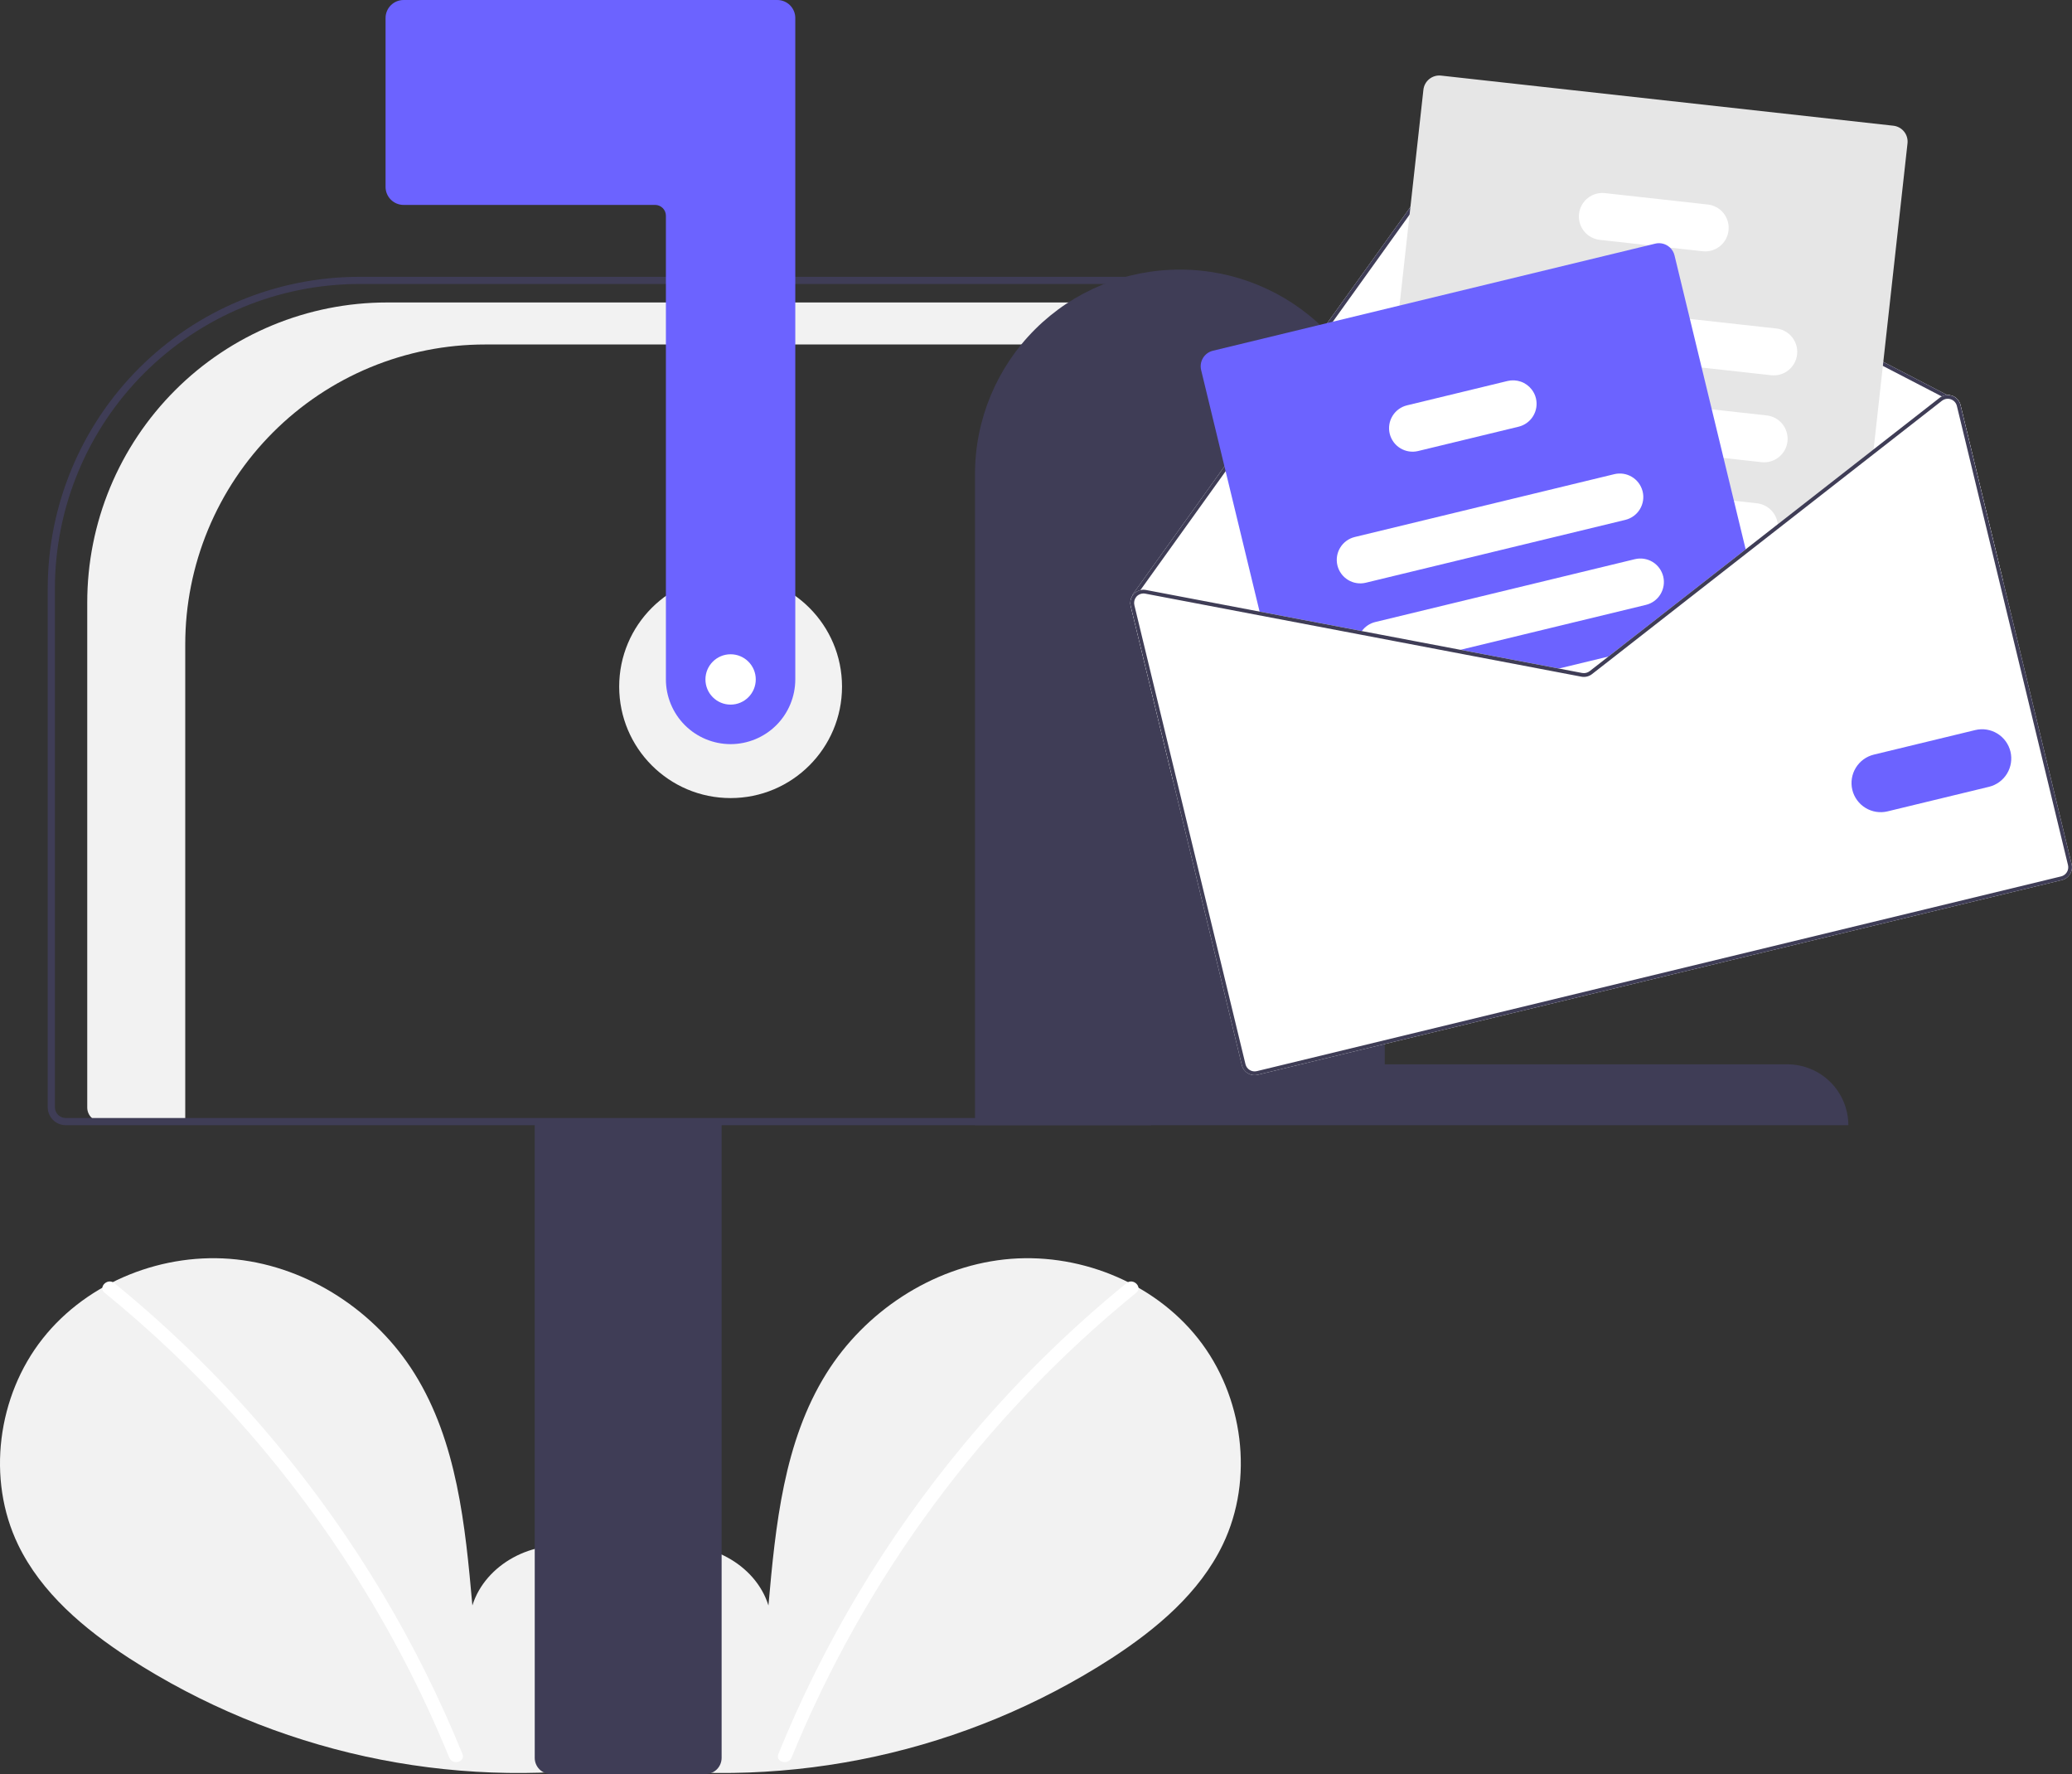 <?xml version="1.0" encoding="UTF-8"?> <svg xmlns="http://www.w3.org/2000/svg" viewBox="0 0 121 103.58" fill="none"><rect x="0" y="0" width="121" height="103.58" fill="#333333" stroke="none"/> <g clip-path="url(#clip0_1_511)"> <g clip-path="url(#clip1_1_511)"> <g clip-path="url(#clip2_1_511)"> <path d="M35.559 102.499C37.502 100.858 38.682 98.265 38.373 95.741C38.063 93.216 36.147 90.896 33.661 90.36C31.175 89.824 28.341 91.308 27.586 93.736C27.171 89.055 26.692 84.177 24.203 80.189C21.949 76.579 18.045 73.996 13.814 73.534C9.584 73.072 5.129 74.817 2.491 78.157C-0.148 81.496 -0.794 86.35 1.054 90.184C2.415 93.008 4.923 95.11 7.551 96.82C16.043 102.299 26.227 104.527 36.23 103.094" fill="#F2F2F2"></path> <path d="M6.674 74.915C10.165 77.758 13.368 80.938 16.235 84.409C20.724 89.822 24.355 95.891 27.005 102.405C27.198 102.88 26.427 103.087 26.235 102.617C24.55 98.499 22.466 94.555 20.012 90.844C16.186 85.045 11.498 79.864 6.11 75.479C5.712 75.154 6.279 74.593 6.674 74.915Z" fill="white"></path> <path d="M36.901 102.499C34.959 100.858 33.779 98.265 34.088 95.741C34.398 93.216 36.314 90.896 38.8 90.36C41.286 89.824 44.12 91.308 44.875 93.736C45.29 89.055 45.769 84.177 48.258 80.189C50.512 76.579 54.416 73.996 58.647 73.534C62.877 73.072 67.332 74.817 69.97 78.157C72.609 81.496 73.255 86.35 71.407 90.184C70.046 93.008 67.537 95.11 64.909 96.82C56.418 102.299 46.234 104.527 36.23 103.094" fill="#F2F2F2"></path> <path d="M65.787 74.915C62.295 77.758 59.093 80.938 56.225 84.409C51.737 89.822 48.105 95.891 45.456 102.405C45.263 102.88 46.034 103.087 46.226 102.617C50.56 92.031 57.479 82.7 66.351 75.479C66.749 75.154 66.181 74.593 65.787 74.915Z" fill="white"></path> <path d="M42.665 46.596C46.259 46.596 49.172 43.682 49.172 40.089C49.172 36.495 46.259 33.583 42.665 33.583C39.072 33.583 36.159 36.495 36.159 40.089C36.159 43.682 39.072 46.596 42.665 46.596Z" fill="#F2F2F2"></path> <path d="M22.604 17.66H67.432V20.113H28.326C26.027 20.113 23.751 20.566 21.626 21.445C19.502 22.325 17.572 23.615 15.946 25.241C14.32 26.867 13.031 28.797 12.151 30.921C11.271 33.045 10.818 35.322 10.818 37.621V65.486H5.913C5.696 65.486 5.488 65.4 5.335 65.246C5.182 65.093 5.095 64.885 5.095 64.668V35.169C5.095 32.87 5.548 30.593 6.428 28.468C7.308 26.344 8.598 24.414 10.224 22.788C11.849 21.162 13.779 19.873 15.904 18.993C18.028 18.113 20.305 17.66 22.604 17.66Z" fill="#F2F2F2"></path> <path d="M31.227 102.635V65.38H42.141V102.635C42.14 102.886 42.041 103.126 41.864 103.303C41.687 103.48 41.447 103.579 41.196 103.58H32.171C31.921 103.579 31.68 103.48 31.503 103.303C31.326 103.126 31.227 102.886 31.227 102.635Z" fill="#3F3D56"></path> <path d="M2.787 64.646V34.352C2.792 29.529 4.71 24.905 8.12 21.495C11.53 18.085 16.154 16.167 20.977 16.162H67.222V65.695H3.836C3.558 65.695 3.291 65.584 3.094 65.387C2.898 65.191 2.787 64.924 2.787 64.646ZM66.802 16.581H20.977C16.265 16.587 11.748 18.461 8.417 21.792C5.086 25.123 3.212 29.64 3.206 34.352V64.646C3.207 64.812 3.273 64.973 3.391 65.091C3.509 65.209 3.669 65.275 3.836 65.275H66.802V16.581Z" fill="#3F3D56"></path> <path d="M42.665 43.447C41.664 43.446 40.703 43.048 39.995 42.34C39.287 41.631 38.889 40.671 38.887 39.669V12.594C38.887 12.427 38.821 12.267 38.703 12.149C38.584 12.031 38.425 11.964 38.258 11.964H23.566C23.287 11.964 23.021 11.853 22.824 11.656C22.627 11.46 22.516 11.193 22.516 10.915V1.05C22.516 0.772 22.627 0.505 22.824 0.308C23.021 0.111 23.287 0.001 23.566 0H45.394C45.672 0.001 45.939 0.111 46.136 0.308C46.332 0.505 46.443 0.772 46.443 1.05V39.669C46.442 40.671 46.044 41.631 45.336 42.34C44.627 43.048 43.667 43.446 42.665 43.447Z" fill="#6C63FF"></path> <path d="M68.901 15.742C72.067 15.736 75.107 16.987 77.35 19.221C79.594 21.455 80.858 24.489 80.865 27.656V62.142H104.372C105.317 62.14 106.223 62.514 106.892 63.18C107.561 63.846 107.938 64.751 107.94 65.695H56.938V27.656C56.944 24.489 58.209 21.455 60.452 19.221C62.696 16.987 65.735 15.736 68.901 15.742Z" fill="#3F3D56"></path> <path d="M66.03 35.38L68.507 45.614L116.967 33.883L114.49 23.65C114.46 23.524 114.398 23.409 114.312 23.314C114.225 23.218 114.116 23.147 113.995 23.105C113.905 23.073 113.81 23.059 113.715 23.063L85.703 8.559C85.539 8.475 85.35 8.453 85.171 8.496C84.992 8.539 84.834 8.645 84.726 8.794L71.226 27.62L66.136 34.719C66.127 34.731 66.121 34.745 66.118 34.761C66.115 34.776 66.115 34.791 66.118 34.806C66.014 34.979 65.983 35.185 66.03 35.38Z" fill="white"></path> <path d="M66.118 34.806C66.12 34.82 66.125 34.833 66.133 34.844C66.14 34.855 66.15 34.865 66.16 34.873C66.174 34.882 66.189 34.888 66.204 34.891C66.22 34.894 66.236 34.894 66.251 34.891C66.277 34.884 66.299 34.868 66.314 34.847L66.332 34.823L66.597 34.453L71.409 27.744L84.905 8.922C84.982 8.816 85.095 8.74 85.223 8.709C85.351 8.679 85.485 8.695 85.602 8.755L113.397 23.146L113.646 23.276C113.656 23.28 113.666 23.284 113.677 23.287C113.696 23.283 113.715 23.281 113.734 23.281C113.76 23.272 113.782 23.254 113.795 23.23C113.802 23.217 113.806 23.203 113.807 23.189C113.808 23.174 113.807 23.16 113.803 23.146C113.799 23.132 113.791 23.119 113.782 23.108C113.773 23.097 113.762 23.088 113.749 23.081L113.715 23.063L85.703 8.559C85.539 8.475 85.35 8.453 85.171 8.496C84.992 8.539 84.834 8.645 84.726 8.794L71.226 27.62L66.136 34.719C66.127 34.731 66.121 34.745 66.118 34.761C66.115 34.776 66.115 34.791 66.118 34.806Z" fill="#3F3D56"></path> <path d="M80.672 35.85L81.751 35.969L89.756 36.856L95.063 37.444L95.377 37.479L101.999 32.306L102.253 32.108L103.817 30.887L109.382 26.541L109.415 26.235L111.394 8.371C111.421 8.125 111.35 7.878 111.195 7.685C111.041 7.492 110.816 7.368 110.57 7.34L84.154 4.414C83.908 4.387 83.662 4.459 83.469 4.613C83.275 4.768 83.151 4.993 83.124 5.238L81.728 17.84L80.953 24.826L80.261 31.076L79.94 33.978L79.846 34.819C79.819 35.066 79.891 35.312 80.046 35.505C80.201 35.698 80.426 35.822 80.672 35.85Z" fill="#E6E6E6"></path> <path d="M87.931 20.191L99.373 21.459L103.431 21.908C103.61 21.928 103.791 21.912 103.965 21.862C104.138 21.812 104.299 21.728 104.44 21.615C104.581 21.503 104.698 21.363 104.784 21.205C104.871 21.047 104.927 20.874 104.946 20.695C104.966 20.516 104.951 20.334 104.9 20.161C104.85 19.988 104.766 19.827 104.653 19.686C104.541 19.545 104.402 19.428 104.244 19.341C104.086 19.254 103.912 19.199 103.733 19.179L98.686 18.62L88.234 17.461C87.872 17.421 87.509 17.527 87.225 17.754C86.941 17.982 86.758 18.313 86.718 18.675C86.678 19.037 86.783 19.4 87.01 19.684C87.238 19.969 87.569 20.151 87.931 20.191Z" fill="white"></path> <path d="M87.279 25.253C87.309 25.258 87.338 25.263 87.368 25.266L100.651 26.738L102.869 26.984C103.231 27.024 103.594 26.919 103.878 26.691C104.162 26.463 104.344 26.132 104.385 25.77C104.424 25.408 104.319 25.045 104.091 24.761C103.864 24.476 103.533 24.294 103.171 24.254L99.964 23.899L89.442 22.733L87.671 22.537C87.317 22.498 86.962 22.598 86.68 22.815C86.398 23.033 86.212 23.352 86.161 23.705C86.11 24.058 86.198 24.416 86.407 24.705C86.615 24.994 86.928 25.19 87.279 25.253Z" fill="white"></path> <path d="M85.776 29.741C85.885 29.922 86.034 30.075 86.212 30.189C86.389 30.302 86.591 30.374 86.8 30.397L92.245 31L101.941 32.074L101.943 32.074L102.253 32.108L103.817 30.887C103.827 30.794 103.827 30.7 103.817 30.608C103.784 30.296 103.646 30.005 103.425 29.783C103.204 29.561 102.914 29.42 102.603 29.385L101.256 29.235L95.912 28.644L92.068 28.218L87.102 27.668C86.848 27.639 86.59 27.683 86.359 27.793C86.128 27.904 85.933 28.076 85.795 28.292C85.657 28.508 85.582 28.758 85.579 29.014C85.575 29.27 85.644 29.522 85.776 29.741Z" fill="white"></path> <path d="M93.423 14.004L96.27 14.32L97.527 14.459L99.427 14.669C99.789 14.71 100.152 14.604 100.436 14.376C100.72 14.149 100.903 13.818 100.942 13.456C100.983 13.094 100.877 12.731 100.65 12.446C100.422 12.162 100.091 11.98 99.729 11.94L93.726 11.275C93.364 11.235 93.001 11.34 92.717 11.568C92.433 11.795 92.25 12.126 92.21 12.488C92.17 12.85 92.275 13.213 92.502 13.497C92.73 13.782 93.061 13.964 93.423 14.004Z" fill="white"></path> <path d="M70.143 21.605L73.614 35.943L79.407 37.044L84.766 38.065L90.516 39.159L92.353 39.508C92.46 39.529 92.571 39.526 92.677 39.5C92.784 39.474 92.883 39.426 92.97 39.359L94.444 38.208L95.377 37.479L101.999 32.306L97.788 14.912C97.747 14.739 97.656 14.582 97.527 14.459C97.414 14.351 97.275 14.272 97.124 14.231C96.973 14.19 96.814 14.188 96.662 14.225L70.831 20.478C70.59 20.536 70.382 20.688 70.254 20.899C70.125 21.11 70.085 21.364 70.143 21.605Z" fill="#6C63FF"></path> <path d="M78.102 33.011C78.188 33.365 78.411 33.67 78.722 33.86C79.032 34.049 79.406 34.108 79.759 34.023L94.916 30.353C95.27 30.267 95.575 30.044 95.764 29.734C95.954 29.423 96.013 29.05 95.927 28.696C95.924 28.678 95.918 28.661 95.912 28.644C95.816 28.303 95.591 28.013 95.284 27.834C94.978 27.655 94.615 27.602 94.27 27.685L79.113 31.354C78.76 31.44 78.454 31.663 78.265 31.974C78.075 32.284 78.017 32.657 78.102 33.011Z" fill="white"></path> <path d="M79.407 37.044L84.766 38.065L96.118 35.316C96.472 35.231 96.777 35.008 96.966 34.697C97.156 34.386 97.215 34.013 97.129 33.659C97.043 33.305 96.82 33 96.51 32.81C96.199 32.621 95.826 32.562 95.472 32.648L80.315 36.317C79.998 36.393 79.719 36.58 79.528 36.844C79.482 36.907 79.442 36.974 79.407 37.044Z" fill="white"></path> <path d="M90.516 39.158L92.353 39.508C92.46 39.528 92.571 39.526 92.677 39.5C92.784 39.474 92.883 39.426 92.97 39.359L94.444 38.208L90.516 39.158Z" fill="white"></path> <path d="M81.156 25.323C81.242 25.677 81.465 25.982 81.775 26.171C82.086 26.361 82.46 26.419 82.813 26.334L88.684 24.913C89.037 24.827 89.343 24.604 89.532 24.293C89.722 23.983 89.78 23.609 89.695 23.256C89.65 23.065 89.563 22.887 89.442 22.734C89.28 22.526 89.061 22.369 88.812 22.283C88.563 22.196 88.294 22.183 88.038 22.244L82.167 23.666C81.814 23.751 81.508 23.974 81.319 24.285C81.129 24.595 81.07 24.969 81.156 25.323Z" fill="white"></path> <path d="M84.766 38.065L90.516 39.159L92.353 39.509C92.46 39.529 92.571 39.526 92.677 39.5C92.783 39.474 92.883 39.426 92.969 39.359L94.444 38.208L93.927 38.333L92.834 39.186C92.772 39.233 92.701 39.268 92.625 39.286C92.549 39.304 92.47 39.306 92.394 39.292L91.034 39.033L85.283 37.939L84.766 38.065ZM101.942 32.075L101.998 32.306L102.253 32.108L101.942 32.075ZM84.766 38.065L90.516 39.159L92.353 39.509C92.46 39.529 92.571 39.526 92.677 39.5C92.783 39.474 92.883 39.426 92.969 39.359L94.444 38.208L93.927 38.333L92.834 39.186C92.772 39.233 92.701 39.268 92.625 39.286C92.549 39.304 92.47 39.306 92.394 39.292L91.034 39.033L85.283 37.939L84.766 38.065ZM84.766 38.065L90.516 39.159L92.353 39.509C92.46 39.529 92.571 39.526 92.677 39.5C92.783 39.474 92.883 39.426 92.969 39.359L94.444 38.208L93.927 38.333L92.834 39.186C92.772 39.233 92.701 39.268 92.625 39.286C92.549 39.304 92.47 39.306 92.394 39.292L91.034 39.033L85.283 37.939L84.766 38.065ZM66.03 35.381L72.519 62.185C72.567 62.384 72.692 62.554 72.866 62.661C73.04 62.767 73.249 62.8 73.447 62.752L120.412 51.383C120.61 51.335 120.781 51.21 120.887 51.036C120.993 50.862 121.026 50.653 120.978 50.455L114.49 23.65C114.46 23.525 114.398 23.409 114.312 23.314C114.225 23.219 114.116 23.147 113.995 23.105C113.905 23.074 113.81 23.059 113.715 23.063C113.604 23.066 113.495 23.095 113.397 23.147C113.352 23.168 113.309 23.195 113.269 23.226L109.415 26.235L103.817 30.608L101.942 32.073L101.942 32.075L101.941 32.075L95.064 37.444L93.927 38.333L92.834 39.186C92.772 39.233 92.701 39.268 92.625 39.286C92.549 39.304 92.47 39.306 92.394 39.292L91.034 39.033L85.283 37.939L79.528 36.845L66.921 34.446C66.814 34.425 66.703 34.427 66.597 34.453C66.453 34.488 66.323 34.563 66.222 34.67C66.183 34.712 66.148 34.758 66.118 34.807C66.014 34.979 65.983 35.185 66.03 35.381ZM84.766 38.065L90.516 39.159L92.353 39.509C92.46 39.529 92.571 39.526 92.677 39.5C92.783 39.474 92.883 39.426 92.969 39.359L94.444 38.208L93.927 38.333L92.834 39.186C92.772 39.233 92.701 39.268 92.625 39.286C92.549 39.304 92.47 39.306 92.394 39.292L91.034 39.033L85.283 37.939L84.766 38.065ZM84.766 38.065L90.516 39.159L92.353 39.509C92.46 39.529 92.571 39.526 92.677 39.5C92.783 39.474 92.883 39.426 92.969 39.359L94.444 38.208L93.927 38.333L92.834 39.186C92.772 39.233 92.701 39.268 92.625 39.286C92.549 39.304 92.47 39.306 92.394 39.292L91.034 39.033L85.283 37.939L84.766 38.065ZM84.766 38.065L90.516 39.159L92.353 39.509C92.46 39.529 92.571 39.526 92.677 39.5C92.783 39.474 92.883 39.426 92.969 39.359L94.444 38.208L93.927 38.333L92.834 39.186C92.772 39.233 92.701 39.268 92.625 39.286C92.549 39.304 92.47 39.306 92.394 39.292L91.034 39.033L85.283 37.939L84.766 38.065Z" fill="white"></path> <path d="M84.766 38.065L90.516 39.159L92.353 39.509C92.46 39.529 92.571 39.526 92.677 39.5C92.783 39.474 92.883 39.426 92.969 39.359L94.444 38.208L93.927 38.333L92.834 39.185C92.772 39.233 92.701 39.268 92.625 39.286C92.549 39.304 92.47 39.306 92.394 39.292L91.034 39.033L85.283 37.939L84.766 38.065ZM101.942 32.075L101.998 32.306L102.253 32.108L101.942 32.075ZM84.766 38.065L90.516 39.159L92.353 39.509C92.46 39.529 92.571 39.526 92.677 39.5C92.783 39.474 92.883 39.426 92.969 39.359L94.444 38.208L93.927 38.333L92.834 39.185C92.772 39.233 92.701 39.268 92.625 39.286C92.549 39.304 92.47 39.306 92.394 39.292L91.034 39.033L85.283 37.939L84.766 38.065ZM84.766 38.065L90.516 39.159L92.353 39.509C92.46 39.529 92.571 39.526 92.677 39.5C92.783 39.474 92.883 39.426 92.969 39.359L94.444 38.208L93.927 38.333L92.834 39.185C92.772 39.233 92.701 39.268 92.625 39.286C92.549 39.304 92.47 39.306 92.394 39.292L91.034 39.033L85.283 37.939L84.766 38.065ZM66.332 34.823L66.36 34.845C66.365 34.837 66.373 34.83 66.379 34.822C66.443 34.755 66.522 34.706 66.609 34.678C66.697 34.65 66.79 34.644 66.88 34.66L79.407 37.044L84.766 38.065L90.516 39.159L92.353 39.509C92.46 39.529 92.571 39.526 92.677 39.5C92.783 39.474 92.883 39.426 92.969 39.359L94.444 38.208L93.927 38.333L92.834 39.185C92.772 39.233 92.701 39.268 92.625 39.286C92.549 39.304 92.47 39.306 92.394 39.292L91.034 39.033L85.283 37.939L79.528 36.845L66.921 34.446C66.814 34.425 66.703 34.427 66.597 34.453L66.332 34.823ZM66.03 35.381L72.519 62.185C72.567 62.384 72.692 62.554 72.866 62.661C73.04 62.767 73.249 62.8 73.447 62.752L120.412 51.383C120.61 51.335 120.781 51.21 120.887 51.036C120.993 50.862 121.026 50.653 120.978 50.455L114.49 23.65C114.46 23.525 114.398 23.409 114.312 23.314C114.225 23.219 114.116 23.147 113.995 23.105C113.905 23.074 113.81 23.059 113.715 23.063C113.604 23.066 113.495 23.095 113.397 23.147C113.352 23.168 113.309 23.195 113.269 23.226L109.415 26.235L103.817 30.608L101.942 32.073L101.942 32.075L101.941 32.075L95.064 37.444L93.927 38.333L92.834 39.185C92.772 39.233 92.701 39.268 92.625 39.286C92.549 39.304 92.47 39.306 92.394 39.292L91.034 39.033L85.283 37.939L79.528 36.845L66.921 34.446C66.814 34.425 66.703 34.427 66.597 34.453C66.453 34.488 66.323 34.563 66.222 34.67C66.183 34.712 66.148 34.758 66.118 34.807C66.014 34.979 65.983 35.185 66.03 35.381ZM66.244 35.329C66.225 35.25 66.224 35.168 66.241 35.088C66.257 35.009 66.292 34.934 66.341 34.869C66.346 34.86 66.352 34.852 66.36 34.845C66.365 34.837 66.373 34.83 66.379 34.822C66.443 34.755 66.522 34.706 66.609 34.678C66.697 34.65 66.79 34.644 66.88 34.66L79.407 37.044L84.766 38.065L90.516 39.159L92.353 39.509C92.46 39.529 92.571 39.526 92.677 39.5C92.783 39.474 92.883 39.426 92.969 39.359L94.444 38.208L95.377 37.479L101.998 32.306L102.253 32.108L103.816 30.887L109.382 26.54L113.406 23.398C113.467 23.35 113.538 23.316 113.613 23.297C113.634 23.292 113.656 23.289 113.677 23.287C113.696 23.284 113.715 23.282 113.734 23.282C113.799 23.281 113.862 23.291 113.923 23.312C114.01 23.343 114.088 23.394 114.15 23.462C114.211 23.53 114.255 23.612 114.277 23.701L120.766 50.506C120.783 50.576 120.786 50.649 120.775 50.721C120.764 50.792 120.739 50.861 120.701 50.922C120.663 50.984 120.614 51.038 120.555 51.08C120.497 51.123 120.431 51.154 120.361 51.17L73.396 62.539C73.254 62.574 73.105 62.55 72.981 62.474C72.856 62.398 72.767 62.276 72.733 62.134L66.244 35.329ZM84.766 38.065L90.516 39.159L92.353 39.509C92.46 39.529 92.571 39.526 92.677 39.5C92.783 39.474 92.883 39.426 92.969 39.359L94.444 38.208L93.927 38.333L92.834 39.185C92.772 39.233 92.701 39.268 92.625 39.286C92.549 39.304 92.47 39.306 92.394 39.292L91.034 39.033L85.283 37.939L84.766 38.065ZM84.766 38.065L90.516 39.159L92.353 39.509C92.46 39.529 92.571 39.526 92.677 39.5C92.783 39.474 92.883 39.426 92.969 39.359L94.444 38.208L93.927 38.333L92.834 39.185C92.772 39.233 92.701 39.268 92.625 39.286C92.549 39.304 92.47 39.306 92.394 39.292L91.034 39.033L85.283 37.939L84.766 38.065ZM84.766 38.065L90.516 39.159L92.353 39.509C92.46 39.529 92.571 39.526 92.677 39.5C92.783 39.474 92.883 39.426 92.969 39.359L94.444 38.208L93.927 38.333L92.834 39.185C92.772 39.233 92.701 39.268 92.625 39.286C92.549 39.304 92.47 39.306 92.394 39.292L91.034 39.033L85.283 37.939L84.766 38.065Z" fill="#3F3D56"></path> <path d="M108.171 46.117C108.066 45.678 108.138 45.214 108.374 44.828C108.609 44.443 108.988 44.166 109.427 44.059L115.355 42.624C115.793 42.52 116.255 42.593 116.64 42.829C117.024 43.065 117.3 43.443 117.406 43.881C117.512 44.319 117.44 44.782 117.206 45.167C116.972 45.553 116.594 45.83 116.156 45.937L110.229 47.372C109.79 47.478 109.326 47.405 108.941 47.17C108.555 46.934 108.278 46.556 108.171 46.117Z" fill="#6C63FF"></path> <path d="M42.665 41.139C43.477 41.139 44.135 40.481 44.135 39.669C44.135 38.858 43.477 38.2 42.665 38.2C41.854 38.2 41.196 38.858 41.196 39.669C41.196 40.481 41.854 41.139 42.665 41.139Z" fill="white"></path> </g> </g> </g> <defs> <clipPath id="clip0_1_511"> <rect width="30.25" height="25.895" fill="white" transform="scale(4)"></rect> </clipPath> <clipPath id="clip1_1_511"> <rect width="30.25" height="25.895" fill="white" transform="scale(4)"></rect> </clipPath> <clipPath id="clip2_1_511"> <rect width="30.25" height="25.895" fill="white" transform="matrix(4 0 0 4 0 0.002)"></rect> </clipPath> </defs> </svg> 